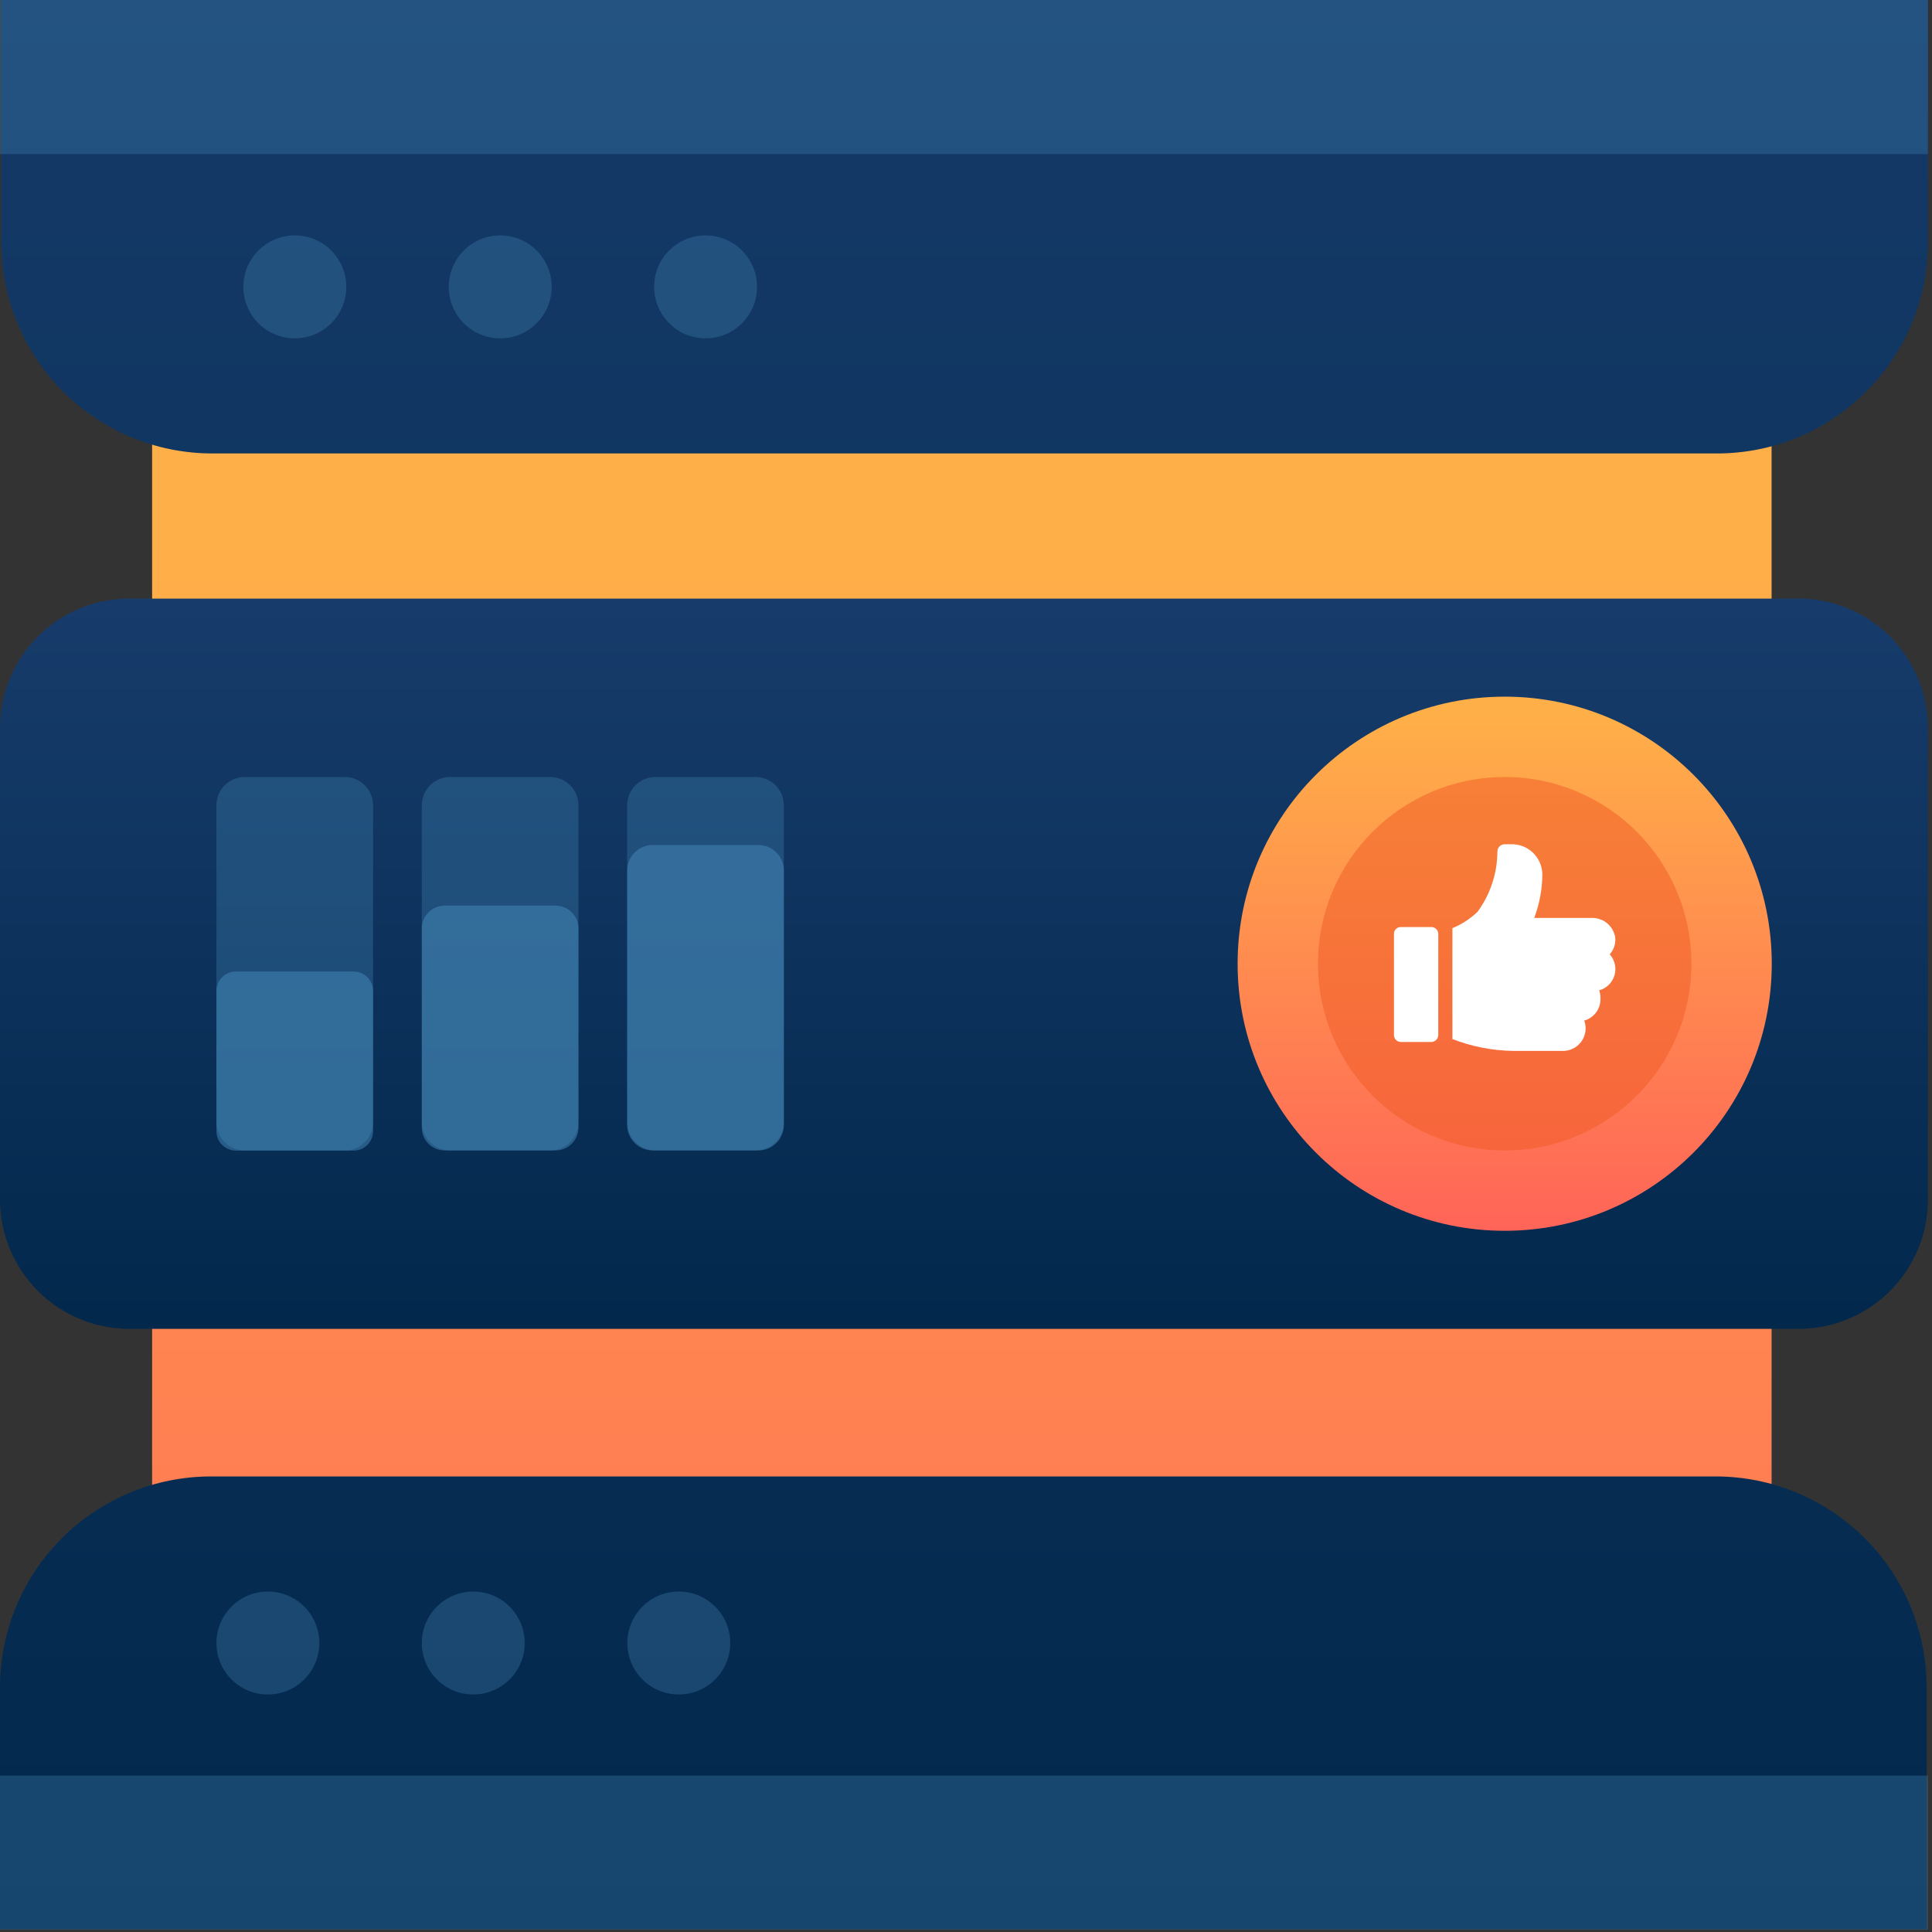 <?xml version="1.0" encoding="utf-8"?>
<svg width="119px" height="119px" viewbox="0 0 119 119" version="1.1" xmlns:xlink="http://www.w3.org/1999/xlink" xmlns="http://www.w3.org/2000/svg">
  <rect width="100%" height="100%" fill="#333333" stroke="none"/>
  <defs>
    <linearGradient x1="0.5" y1="9.046" x2="0.5" y2="-3.795" id="gradient_1">
      <stop offset="0" stop-color="#FF2A64" />
      <stop offset="1" stop-color="#FFAF48" />
    </linearGradient>
    <linearGradient x1="0.5" y1="13.299" x2="0.5" y2="0.455" id="gradient_2">
      <stop offset="0" stop-color="#FF2A64" />
      <stop offset="1" stop-color="#FFAF48" />
    </linearGradient>
    <linearGradient x1="0.5" y1="1.082" x2="0.5" y2="-0.046" id="gradient_3">
      <stop offset="0" stop-color="#002649" />
      <stop offset="1" stop-color="#183D6D" />
    </linearGradient>
    <linearGradient x1="0.5" y1="1.47" x2="0.5" y2="-4.001" id="gradient_4">
      <stop offset="0" stop-color="#002649" />
      <stop offset="1" stop-color="#183D6D" />
    </linearGradient>
    <linearGradient x1="0.5" y1="-3.724" x2="0.5" y2="1.739" id="gradient_5">
      <stop offset="0" stop-color="#002649" />
      <stop offset="1" stop-color="#183D6D" />
    </linearGradient>
    <linearGradient x1="0.5" y1="1.75" x2="0.5" y2="0.035" id="gradient_6">
      <stop offset="0" stop-color="#FF2A64" />
      <stop offset="1" stop-color="#FFAF48" />
    </linearGradient>
  </defs>
  <g id="Bunny-8">
    <path d="M0 0L99.75 0L99.75 18.23L0 18.23L0 0Z" transform="translate(9.37 75.81)" id="Rectangle" fill="url(#gradient_1)" fill-rule="evenodd" stroke="none" />
    <path d="M0 0L99.75 0L99.75 19.34L0 19.34L0 0Z" transform="translate(9.37 24.13)" id="Rectangle" fill="url(#gradient_2)" fill-rule="evenodd" stroke="none" />
    <path d="M7.969 0L110.781 0Q110.977 0 111.172 0.01Q111.367 0.019 111.562 0.038Q111.757 0.058 111.95 0.086Q112.144 0.115 112.336 0.153Q112.528 0.191 112.717 0.239Q112.907 0.286 113.094 0.343Q113.281 0.4 113.466 0.466Q113.65 0.532 113.831 0.607Q114.011 0.681 114.188 0.765Q114.365 0.849 114.538 0.941Q114.71 1.033 114.878 1.134Q115.046 1.234 115.208 1.343Q115.371 1.452 115.528 1.568Q115.685 1.685 115.836 1.809Q115.988 1.933 116.133 2.064Q116.278 2.196 116.416 2.334Q116.554 2.472 116.686 2.617Q116.817 2.762 116.941 2.914Q117.065 3.065 117.182 3.222Q117.298 3.379 117.407 3.542Q117.516 3.704 117.616 3.872Q117.717 4.04 117.809 4.212Q117.901 4.385 117.985 4.562Q118.069 4.739 118.143 4.919Q118.218 5.1 118.284 5.284Q118.35 5.469 118.407 5.656Q118.464 5.843 118.511 6.033Q118.559 6.222 118.597 6.414Q118.635 6.606 118.664 6.8Q118.692 6.993 118.712 7.188Q118.731 7.383 118.74 7.578Q118.75 7.773 118.75 7.969L118.75 37.011Q118.75 37.207 118.74 37.402Q118.731 37.597 118.712 37.792Q118.692 37.987 118.664 38.18Q118.635 38.374 118.597 38.566Q118.559 38.758 118.511 38.947Q118.464 39.137 118.407 39.324Q118.35 39.511 118.284 39.696Q118.218 39.88 118.143 40.061Q118.069 40.241 117.985 40.418Q117.901 40.595 117.809 40.768Q117.717 40.94 117.616 41.108Q117.516 41.276 117.407 41.438Q117.298 41.601 117.182 41.758Q117.065 41.915 116.941 42.066Q116.817 42.218 116.686 42.363Q116.554 42.508 116.416 42.646Q116.278 42.784 116.133 42.916Q115.988 43.047 115.836 43.171Q115.685 43.295 115.528 43.412Q115.371 43.528 115.208 43.637Q115.046 43.746 114.878 43.846Q114.71 43.947 114.538 44.039Q114.365 44.131 114.188 44.215Q114.011 44.298 113.831 44.373Q113.65 44.448 113.466 44.514Q113.281 44.58 113.094 44.637Q112.907 44.694 112.717 44.741Q112.528 44.789 112.336 44.827Q112.144 44.865 111.95 44.894Q111.757 44.922 111.562 44.942Q111.367 44.961 111.172 44.97Q110.977 44.98 110.781 44.98L7.969 44.98Q7.773 44.98 7.578 44.97Q7.383 44.961 7.188 44.942Q6.993 44.922 6.8 44.894Q6.606 44.865 6.414 44.827Q6.222 44.789 6.033 44.741Q5.843 44.694 5.656 44.637Q5.469 44.58 5.284 44.514Q5.1 44.448 4.919 44.373Q4.739 44.298 4.562 44.215Q4.385 44.131 4.212 44.039Q4.04 43.947 3.872 43.846Q3.704 43.746 3.542 43.637Q3.379 43.528 3.222 43.412Q3.065 43.295 2.914 43.171Q2.762 43.047 2.617 42.916Q2.472 42.784 2.334 42.646Q2.196 42.508 2.064 42.363Q1.933 42.218 1.809 42.066Q1.685 41.915 1.568 41.758Q1.452 41.601 1.343 41.438Q1.234 41.276 1.134 41.108Q1.033 40.94 0.941 40.768Q0.849 40.595 0.765 40.418Q0.681 40.241 0.607 40.061Q0.532 39.88 0.466 39.696Q0.4 39.511 0.343 39.324Q0.286 39.137 0.239 38.947Q0.191 38.758 0.153 38.566Q0.115 38.374 0.086 38.18Q0.058 37.987 0.038 37.792Q0.019 37.597 0.01 37.402Q0 37.207 0 37.011L0 7.969Q0 7.773 0.01 7.578Q0.019 7.383 0.038 7.188Q0.058 6.993 0.086 6.8Q0.115 6.606 0.153 6.414Q0.191 6.222 0.239 6.033Q0.286 5.843 0.343 5.656Q0.4 5.469 0.466 5.284Q0.532 5.1 0.607 4.919Q0.681 4.739 0.765 4.562Q0.849 4.385 0.941 4.212Q1.033 4.04 1.134 3.872Q1.234 3.704 1.343 3.542Q1.452 3.379 1.568 3.222Q1.685 3.065 1.809 2.914Q1.933 2.762 2.064 2.617Q2.196 2.472 2.334 2.334Q2.472 2.196 2.617 2.064Q2.762 1.933 2.914 1.809Q3.065 1.685 3.222 1.568Q3.379 1.452 3.542 1.343Q3.704 1.234 3.872 1.134Q4.04 1.033 4.212 0.941Q4.385 0.849 4.562 0.765Q4.739 0.681 4.919 0.607Q5.1 0.532 5.284 0.466Q5.469 0.4 5.656 0.343Q5.843 0.286 6.033 0.239Q6.222 0.191 6.414 0.153Q6.606 0.115 6.8 0.086Q6.993 0.058 7.188 0.038Q7.383 0.019 7.578 0.01Q7.773 0 7.969 0L7.969 0Z" transform="translate(0 36.87)" id="Rectangle" fill="url(#gradient_3)" fill-rule="evenodd" stroke="none" />
    <path d="M13 0L105.67 0C109.118 0 112.425 1.37 114.863 3.808C117.3 6.246 118.67 9.552 118.67 13L118.67 27.89L0 27.89L0 13.06C-0.016 9.602 1.347 6.28 3.786 3.829C6.226 1.378 9.542 -3.68335e-05 13 0Z" transform="translate(-0 90.94)" id="Path" fill="url(#gradient_4)" fill-rule="evenodd" stroke="none" />
    <path d="M13 0L105.67 0C109.118 -5.91343e-15 112.424 1.37 114.862 3.808C117.3 6.246 118.67 9.552 118.67 13L118.67 27.93L0 27.93L0 13C-8.7926e-16 5.82 5.82 1.31889e-15 13 0Z" transform="matrix(-1 8.742278E-08 -8.742278E-08 -1 118.75 27.93)" id="Path" fill="url(#gradient_5)" fill-rule="evenodd" stroke="none" />
    <path d="M16.45 32.9C25.535 32.9 32.9 25.535 32.9 16.45C32.9 7.365 25.535 0 16.45 0C7.365 0 0 7.365 0 16.45C0 25.535 7.365 32.9 16.45 32.9Z" transform="translate(76.23 42.91)" id="Oval" fill="url(#gradient_6)" fill-rule="evenodd" stroke="none" />
    <path d="M11.5 23C17.851 23 23 17.851 23 11.5C23 5.149 17.851 0 11.5 0C5.149 0 0 5.149 0 11.5C0 17.851 5.149 23 11.5 23Z" transform="translate(81.18 47.86)" id="Oval" fill="#F15A24" fill-opacity="0.5" fill-rule="evenodd" stroke="none" />
    <path d="M2.27 0.001L0.45 0.001C0.339 -0.007 0.228 0.029 0.144 0.103C0.059 0.176 0.008 0.28 0 0.391L0 6.681C0.016 6.915 0.216 7.093 0.45 7.081L2.27 7.081C2.506 7.093 2.709 6.916 2.73 6.681L2.73 0.391C2.709 0.157 2.504 -0.016 2.27 0.001L2.27 0.001Z" transform="translate(85.86 57.099)" id="Path" fill="#FFFFFF" fill-rule="evenodd" stroke="none" />
    <path d="M10.03 5.751C9.918 5.025 9.274 4.502 8.54 4.541L5.04 4.541C5.364 3.684 5.533 2.777 5.54 1.861C5.535 1.355 5.326 0.873 4.961 0.523C4.596 0.173 4.105 -0.015 3.6 0.001L3.22 0.001C3.101 0.001 2.986 0.048 2.902 0.133C2.817 0.217 2.77 0.332 2.77 0.451C2.767 1.79 2.336 3.094 1.54 4.171C1.093 4.596 0.571 4.936 0 5.171L0 12.001C1.197 12.466 2.466 12.713 3.75 12.731L6.75 12.731C7.216 12.753 7.662 12.54 7.937 12.164C8.213 11.788 8.282 11.298 8.12 10.861C8.71 10.699 9.119 10.163 9.12 9.551C9.129 9.364 9.102 9.177 9.04 9.001C9.494 8.876 9.851 8.524 9.984 8.072C10.116 7.62 10.005 7.131 9.69 6.781C9.942 6.5 10.066 6.127 10.03 5.751L10.03 5.751Z" transform="translate(89.46 51.999)" id="Path" fill="#FFFFFF" fill-rule="evenodd" stroke="none" />
    <path d="M0 0L118.75 0L118.75 9.49L0 9.49L0 0Z" transform="translate(0 109.37)" id="Rectangle" fill="#498DBC" fill-opacity="0.3" fill-rule="evenodd" stroke="none" />
    <path d="M0 0L118.75 0L118.75 9.49L0 9.49L0 0Z" id="Rectangle" fill="#498DBC" fill-opacity="0.3" fill-rule="evenodd" stroke="none" />
    <path d="M1.739 0L7.911 0Q7.996 0 8.081 0.008Q8.166 0.017 8.25 0.033Q8.334 0.05 8.416 0.075Q8.498 0.1 8.576 0.132Q8.655 0.165 8.731 0.205Q8.806 0.246 8.877 0.293Q8.948 0.341 9.014 0.395Q9.08 0.449 9.141 0.509Q9.201 0.57 9.255 0.636Q9.309 0.702 9.357 0.773Q9.404 0.844 9.445 0.919Q9.485 0.995 9.518 1.074Q9.55 1.152 9.575 1.234Q9.6 1.316 9.617 1.4Q9.633 1.484 9.642 1.569Q9.65 1.654 9.65 1.739L9.65 21.261Q9.65 21.346 9.642 21.431Q9.633 21.517 9.617 21.6Q9.6 21.684 9.575 21.766Q9.55 21.848 9.518 21.927Q9.485 22.005 9.445 22.081Q9.404 22.156 9.357 22.227Q9.309 22.298 9.255 22.364Q9.201 22.43 9.141 22.491Q9.08 22.551 9.014 22.605Q8.948 22.66 8.877 22.707Q8.806 22.754 8.731 22.795Q8.655 22.835 8.576 22.868Q8.498 22.9 8.416 22.925Q8.334 22.95 8.25 22.967Q8.166 22.983 8.081 22.992Q7.996 23 7.911 23L1.739 23Q1.654 23 1.569 22.992Q1.484 22.983 1.4 22.967Q1.316 22.95 1.234 22.925Q1.152 22.9 1.074 22.868Q0.995 22.835 0.919 22.795Q0.844 22.754 0.773 22.707Q0.702 22.66 0.636 22.605Q0.57 22.551 0.509 22.491Q0.449 22.43 0.395 22.364Q0.341 22.298 0.293 22.227Q0.246 22.156 0.205 22.081Q0.165 22.005 0.132 21.927Q0.1 21.848 0.075 21.766Q0.05 21.684 0.033 21.6Q0.017 21.517 0.008 21.431Q0 21.346 0 21.261L0 1.739Q0 1.654 0.008 1.569Q0.017 1.484 0.033 1.4Q0.05 1.316 0.075 1.234Q0.1 1.152 0.132 1.074Q0.165 0.995 0.205 0.919Q0.246 0.844 0.293 0.773Q0.341 0.702 0.395 0.636Q0.449 0.57 0.509 0.509Q0.57 0.449 0.636 0.395Q0.702 0.341 0.773 0.293Q0.844 0.246 0.919 0.205Q0.995 0.165 1.074 0.132Q1.152 0.1 1.234 0.075Q1.316 0.05 1.4 0.033Q1.484 0.017 1.569 0.008Q1.654 0 1.739 0L1.739 0Z" transform="translate(13.33 47.86)" id="Rectangle" fill="#498DBC" fill-opacity="0.3" fill-rule="evenodd" stroke="none" />
    <path d="M1.199 0L8.451 0Q8.51 0 8.569 0.006Q8.627 0.012 8.685 0.023Q8.743 0.035 8.799 0.052Q8.855 0.069 8.91 0.091Q8.964 0.114 9.016 0.142Q9.068 0.169 9.117 0.202Q9.166 0.235 9.212 0.272Q9.257 0.31 9.299 0.351Q9.34 0.393 9.378 0.438Q9.415 0.484 9.448 0.533Q9.481 0.582 9.508 0.634Q9.536 0.686 9.559 0.74Q9.581 0.795 9.598 0.851Q9.615 0.907 9.627 0.965Q9.638 1.023 9.644 1.081Q9.65 1.14 9.65 1.199L9.65 9.831Q9.65 9.89 9.644 9.949Q9.638 10.007 9.627 10.065Q9.615 10.123 9.598 10.179Q9.581 10.235 9.559 10.29Q9.536 10.344 9.508 10.396Q9.481 10.448 9.448 10.497Q9.415 10.546 9.378 10.592Q9.34 10.637 9.299 10.679Q9.257 10.72 9.212 10.758Q9.166 10.795 9.117 10.828Q9.068 10.861 9.016 10.888Q8.964 10.916 8.91 10.939Q8.855 10.961 8.799 10.978Q8.743 10.995 8.685 11.007Q8.627 11.018 8.569 11.024Q8.51 11.03 8.451 11.03L1.199 11.03Q1.14 11.03 1.081 11.024Q1.023 11.018 0.965 11.007Q0.907 10.995 0.851 10.978Q0.795 10.961 0.74 10.939Q0.686 10.916 0.634 10.888Q0.582 10.861 0.533 10.828Q0.484 10.795 0.438 10.758Q0.393 10.72 0.351 10.679Q0.31 10.637 0.272 10.592Q0.235 10.546 0.202 10.497Q0.169 10.448 0.142 10.396Q0.114 10.344 0.091 10.29Q0.069 10.235 0.052 10.179Q0.035 10.123 0.023 10.065Q0.012 10.007 0.006 9.949Q0 9.89 0 9.831L0 1.199Q0 1.14 0.006 1.081Q0.012 1.023 0.023 0.965Q0.035 0.907 0.052 0.851Q0.069 0.795 0.091 0.74Q0.114 0.686 0.142 0.634Q0.169 0.582 0.202 0.533Q0.235 0.484 0.272 0.438Q0.31 0.393 0.351 0.351Q0.393 0.31 0.438 0.272Q0.484 0.235 0.533 0.202Q0.582 0.169 0.634 0.142Q0.686 0.114 0.74 0.091Q0.795 0.069 0.851 0.052Q0.907 0.035 0.965 0.023Q1.023 0.012 1.081 0.006Q1.14 0 1.199 0Z" transform="translate(13.33 59.84)" id="Rectangle" fill="#498DBC" fill-opacity="0.5" fill-rule="evenodd" stroke="none" />
    <path d="M1.739 0L7.911 0Q7.996 0 8.081 0.008Q8.166 0.017 8.25 0.033Q8.334 0.05 8.416 0.075Q8.498 0.1 8.576 0.132Q8.655 0.165 8.731 0.205Q8.806 0.246 8.877 0.293Q8.948 0.341 9.014 0.395Q9.08 0.449 9.141 0.509Q9.201 0.57 9.255 0.636Q9.309 0.702 9.357 0.773Q9.404 0.844 9.445 0.919Q9.485 0.995 9.518 1.074Q9.55 1.152 9.575 1.234Q9.6 1.316 9.617 1.4Q9.633 1.484 9.642 1.569Q9.65 1.654 9.65 1.739L9.65 21.261Q9.65 21.346 9.642 21.431Q9.633 21.517 9.617 21.6Q9.6 21.684 9.575 21.766Q9.55 21.848 9.518 21.927Q9.485 22.005 9.445 22.081Q9.404 22.156 9.357 22.227Q9.309 22.298 9.255 22.364Q9.201 22.43 9.141 22.491Q9.08 22.551 9.014 22.605Q8.948 22.66 8.877 22.707Q8.806 22.754 8.731 22.795Q8.655 22.835 8.576 22.868Q8.498 22.9 8.416 22.925Q8.334 22.95 8.25 22.967Q8.166 22.983 8.081 22.992Q7.996 23 7.911 23L1.739 23Q1.654 23 1.569 22.992Q1.484 22.983 1.4 22.967Q1.316 22.95 1.234 22.925Q1.152 22.9 1.074 22.868Q0.995 22.835 0.919 22.795Q0.844 22.754 0.773 22.707Q0.702 22.66 0.636 22.605Q0.57 22.551 0.509 22.491Q0.449 22.43 0.395 22.364Q0.341 22.298 0.293 22.227Q0.246 22.156 0.205 22.081Q0.165 22.005 0.132 21.927Q0.1 21.848 0.075 21.766Q0.05 21.684 0.033 21.6Q0.017 21.517 0.008 21.431Q0 21.346 0 21.261L0 1.739Q0 1.654 0.008 1.569Q0.017 1.484 0.033 1.4Q0.05 1.316 0.075 1.234Q0.1 1.152 0.132 1.074Q0.165 0.995 0.205 0.919Q0.246 0.844 0.293 0.773Q0.341 0.702 0.395 0.636Q0.449 0.57 0.509 0.509Q0.57 0.449 0.636 0.395Q0.702 0.341 0.773 0.293Q0.844 0.246 0.919 0.205Q0.995 0.165 1.074 0.132Q1.152 0.1 1.234 0.075Q1.316 0.05 1.4 0.033Q1.484 0.017 1.569 0.008Q1.654 0 1.739 0L1.739 0Z" transform="translate(25.98 47.86)" id="Rectangle" fill="#498DBC" fill-opacity="0.3" fill-rule="evenodd" stroke="none" />
    <path d="M1.739 0L7.911 0Q7.996 0 8.081 0.008Q8.166 0.017 8.25 0.033Q8.334 0.05 8.416 0.075Q8.498 0.1 8.576 0.132Q8.655 0.165 8.731 0.205Q8.806 0.246 8.877 0.293Q8.948 0.341 9.014 0.395Q9.08 0.449 9.141 0.509Q9.201 0.57 9.255 0.636Q9.309 0.702 9.357 0.773Q9.404 0.844 9.445 0.919Q9.485 0.995 9.518 1.074Q9.55 1.152 9.575 1.234Q9.6 1.316 9.617 1.4Q9.633 1.484 9.642 1.569Q9.65 1.654 9.65 1.739L9.65 21.261Q9.65 21.346 9.642 21.431Q9.633 21.517 9.617 21.6Q9.6 21.684 9.575 21.766Q9.55 21.848 9.518 21.927Q9.485 22.005 9.445 22.081Q9.404 22.156 9.357 22.227Q9.309 22.298 9.255 22.364Q9.201 22.43 9.141 22.491Q9.08 22.551 9.014 22.605Q8.948 22.66 8.877 22.707Q8.806 22.754 8.731 22.795Q8.655 22.835 8.576 22.868Q8.498 22.9 8.416 22.925Q8.334 22.95 8.25 22.967Q8.166 22.983 8.081 22.992Q7.996 23 7.911 23L1.739 23Q1.654 23 1.569 22.992Q1.484 22.983 1.4 22.967Q1.316 22.95 1.234 22.925Q1.152 22.9 1.074 22.868Q0.995 22.835 0.919 22.795Q0.844 22.754 0.773 22.707Q0.702 22.66 0.636 22.605Q0.57 22.551 0.509 22.491Q0.449 22.43 0.395 22.364Q0.341 22.298 0.293 22.227Q0.246 22.156 0.205 22.081Q0.165 22.005 0.132 21.927Q0.1 21.848 0.075 21.766Q0.05 21.684 0.033 21.6Q0.017 21.517 0.008 21.431Q0 21.346 0 21.261L0 1.739Q0 1.654 0.008 1.569Q0.017 1.484 0.033 1.4Q0.05 1.316 0.075 1.234Q0.1 1.152 0.132 1.074Q0.165 0.995 0.205 0.919Q0.246 0.844 0.293 0.773Q0.341 0.702 0.395 0.636Q0.449 0.57 0.509 0.509Q0.57 0.449 0.636 0.395Q0.702 0.341 0.773 0.293Q0.844 0.246 0.919 0.205Q0.995 0.165 1.074 0.132Q1.152 0.1 1.234 0.075Q1.316 0.05 1.4 0.033Q1.484 0.017 1.569 0.008Q1.654 0 1.739 0L1.739 0Z" transform="translate(38.63 47.86)" id="Rectangle" fill="#498DBC" fill-opacity="0.3" fill-rule="evenodd" stroke="none" />
    <path d="M1.409 0L8.241 0Q8.31 0 8.379 0.007Q8.448 0.014 8.516 0.027Q8.584 0.041 8.65 0.061Q8.716 0.081 8.78 0.107Q8.844 0.134 8.905 0.166Q8.966 0.199 9.024 0.237Q9.081 0.276 9.135 0.32Q9.188 0.364 9.237 0.413Q9.286 0.462 9.33 0.515Q9.374 0.569 9.413 0.626Q9.451 0.684 9.484 0.745Q9.516 0.806 9.543 0.87Q9.569 0.934 9.589 1Q9.609 1.066 9.623 1.134Q9.636 1.202 9.643 1.271Q9.65 1.34 9.65 1.409L9.65 13.671Q9.65 13.74 9.643 13.809Q9.636 13.878 9.623 13.946Q9.609 14.014 9.589 14.08Q9.569 14.146 9.543 14.21Q9.516 14.274 9.484 14.335Q9.451 14.396 9.413 14.454Q9.374 14.511 9.33 14.565Q9.286 14.618 9.237 14.667Q9.188 14.716 9.135 14.76Q9.081 14.804 9.024 14.842Q8.966 14.881 8.905 14.914Q8.844 14.946 8.78 14.973Q8.716 14.999 8.65 15.019Q8.584 15.039 8.516 15.053Q8.448 15.066 8.379 15.073Q8.31 15.08 8.241 15.08L1.409 15.08Q1.34 15.08 1.271 15.073Q1.202 15.066 1.134 15.053Q1.066 15.039 1 15.019Q0.934 14.999 0.87 14.973Q0.806 14.946 0.745 14.914Q0.684 14.881 0.626 14.842Q0.569 14.804 0.515 14.76Q0.462 14.716 0.413 14.667Q0.364 14.618 0.32 14.565Q0.276 14.511 0.237 14.454Q0.199 14.396 0.166 14.335Q0.134 14.274 0.107 14.21Q0.081 14.146 0.061 14.08Q0.041 14.014 0.027 13.946Q0.014 13.878 0.007 13.809Q0 13.74 0 13.671L0 1.409Q0 1.34 0.007 1.271Q0.014 1.202 0.027 1.134Q0.041 1.066 0.061 1Q0.081 0.934 0.107 0.87Q0.134 0.806 0.166 0.745Q0.199 0.684 0.237 0.626Q0.276 0.569 0.32 0.515Q0.364 0.462 0.413 0.413Q0.462 0.364 0.515 0.32Q0.569 0.276 0.626 0.237Q0.684 0.199 0.745 0.166Q0.806 0.134 0.87 0.107Q0.934 0.081 1 0.061Q1.066 0.041 1.134 0.027Q1.202 0.014 1.271 0.007Q1.34 0 1.409 0L1.409 0Z" transform="translate(25.98 55.78)" id="Rectangle" fill="#498DBC" fill-opacity="0.5" fill-rule="evenodd" stroke="none" />
    <path d="M1.569 0L8.081 0Q8.158 0 8.235 0.008Q8.312 0.015 8.387 0.03Q8.463 0.045 8.536 0.068Q8.61 0.09 8.681 0.119Q8.753 0.149 8.821 0.185Q8.889 0.222 8.953 0.264Q9.017 0.307 9.076 0.356Q9.136 0.405 9.19 0.46Q9.245 0.514 9.294 0.574Q9.343 0.633 9.386 0.697Q9.428 0.761 9.465 0.829Q9.501 0.897 9.531 0.969Q9.56 1.04 9.582 1.114Q9.605 1.187 9.62 1.263Q9.635 1.339 9.642 1.415Q9.65 1.492 9.65 1.569L9.65 17.241Q9.65 17.318 9.642 17.395Q9.635 17.471 9.62 17.547Q9.605 17.623 9.582 17.697Q9.56 17.77 9.531 17.841Q9.501 17.913 9.465 17.981Q9.428 18.049 9.386 18.113Q9.343 18.177 9.294 18.236Q9.245 18.296 9.19 18.35Q9.136 18.405 9.076 18.454Q9.017 18.503 8.953 18.546Q8.889 18.588 8.821 18.625Q8.753 18.661 8.681 18.691Q8.61 18.72 8.536 18.742Q8.463 18.765 8.387 18.78Q8.312 18.795 8.235 18.802Q8.158 18.81 8.081 18.81L1.569 18.81Q1.492 18.81 1.415 18.802Q1.339 18.795 1.263 18.78Q1.187 18.765 1.114 18.742Q1.04 18.72 0.969 18.691Q0.897 18.661 0.829 18.625Q0.761 18.588 0.697 18.546Q0.633 18.503 0.574 18.454Q0.514 18.405 0.46 18.35Q0.405 18.296 0.356 18.236Q0.307 18.177 0.264 18.113Q0.222 18.049 0.185 17.981Q0.149 17.913 0.119 17.841Q0.09 17.77 0.068 17.697Q0.045 17.623 0.03 17.547Q0.015 17.471 0.008 17.395Q0 17.318 0 17.241L0 1.569Q0 1.492 0.008 1.415Q0.015 1.339 0.03 1.263Q0.045 1.187 0.068 1.114Q0.09 1.04 0.119 0.969Q0.149 0.897 0.185 0.829Q0.222 0.761 0.264 0.697Q0.307 0.633 0.356 0.574Q0.405 0.514 0.46 0.46Q0.514 0.405 0.574 0.356Q0.633 0.307 0.697 0.264Q0.761 0.222 0.829 0.185Q0.897 0.149 0.969 0.119Q1.04 0.09 1.114 0.068Q1.187 0.045 1.263 0.03Q1.339 0.015 1.415 0.008Q1.492 0 1.569 0Z" transform="translate(38.63 52.05)" id="Rectangle" fill="#498DBC" fill-opacity="0.5" fill-rule="evenodd" stroke="none" />
    <g id="Group" transform="translate(14 14)" opacity="0.3">
      <path d="M3.17 6.34C4.921 6.34 6.34 4.921 6.34 3.17C6.34 1.419 4.921 0 3.17 0C1.419 0 0 1.419 0 3.17C0 4.921 1.419 6.34 3.17 6.34Z" transform="translate(0.99 0.5)" id="Oval" fill="#498DBC" fill-rule="evenodd" stroke="none" />
    </g>
    <g id="Group" transform="translate(27 14)" opacity="0.3">
      <path d="M3.17 6.34C4.921 6.34 6.34 4.921 6.34 3.17C6.34 1.419 4.921 0 3.17 0C1.419 0 0 1.419 0 3.17C0 4.921 1.419 6.34 3.17 6.34Z" transform="translate(0.64 0.5)" id="Oval" fill="#498DBC" fill-rule="evenodd" stroke="none" />
    </g>
    <g id="Group" transform="translate(40 14)" opacity="0.3">
      <path d="M3.17 6.34C4.921 6.34 6.34 4.921 6.34 3.17C6.34 1.419 4.921 0 3.17 0C1.419 0 0 1.419 0 3.17C0 4.921 1.419 6.34 3.17 6.34Z" transform="translate(0.29 0.5)" id="Oval" fill="#498DBC" fill-rule="evenodd" stroke="none" />
    </g>
    <g id="Group" transform="translate(13 98)" opacity="0.3">
      <path d="M3.17 6.34C4.921 6.34 6.34 4.921 6.34 3.17C6.34 1.419 4.921 0 3.17 0C1.419 0 0 1.419 0 3.17C0 4.921 1.419 6.34 3.17 6.34Z" transform="translate(0.33 0.03)" id="Oval" fill="#498DBC" fill-rule="evenodd" stroke="none" />
    </g>
    <g id="Group" transform="translate(25 98)" opacity="0.3">
      <path d="M3.17 6.34C4.921 6.34 6.34 4.921 6.34 3.17C6.34 1.419 4.921 0 3.17 0C1.419 0 0 1.419 0 3.17C0 4.921 1.419 6.34 3.17 6.34Z" transform="translate(0.98 0.03)" id="Oval" fill="#498DBC" fill-rule="evenodd" stroke="none" />
    </g>
    <g id="Group" transform="translate(38 98)" opacity="0.3">
      <path d="M3.17 6.34C4.921 6.34 6.34 4.921 6.34 3.17C6.34 1.419 4.921 0 3.17 0C1.419 0 0 1.419 0 3.17C0 4.921 1.419 6.34 3.17 6.34Z" transform="translate(0.64 0.03)" id="Oval" fill="#498DBC" fill-rule="evenodd" stroke="none" />
    </g>
  </g>
</svg>